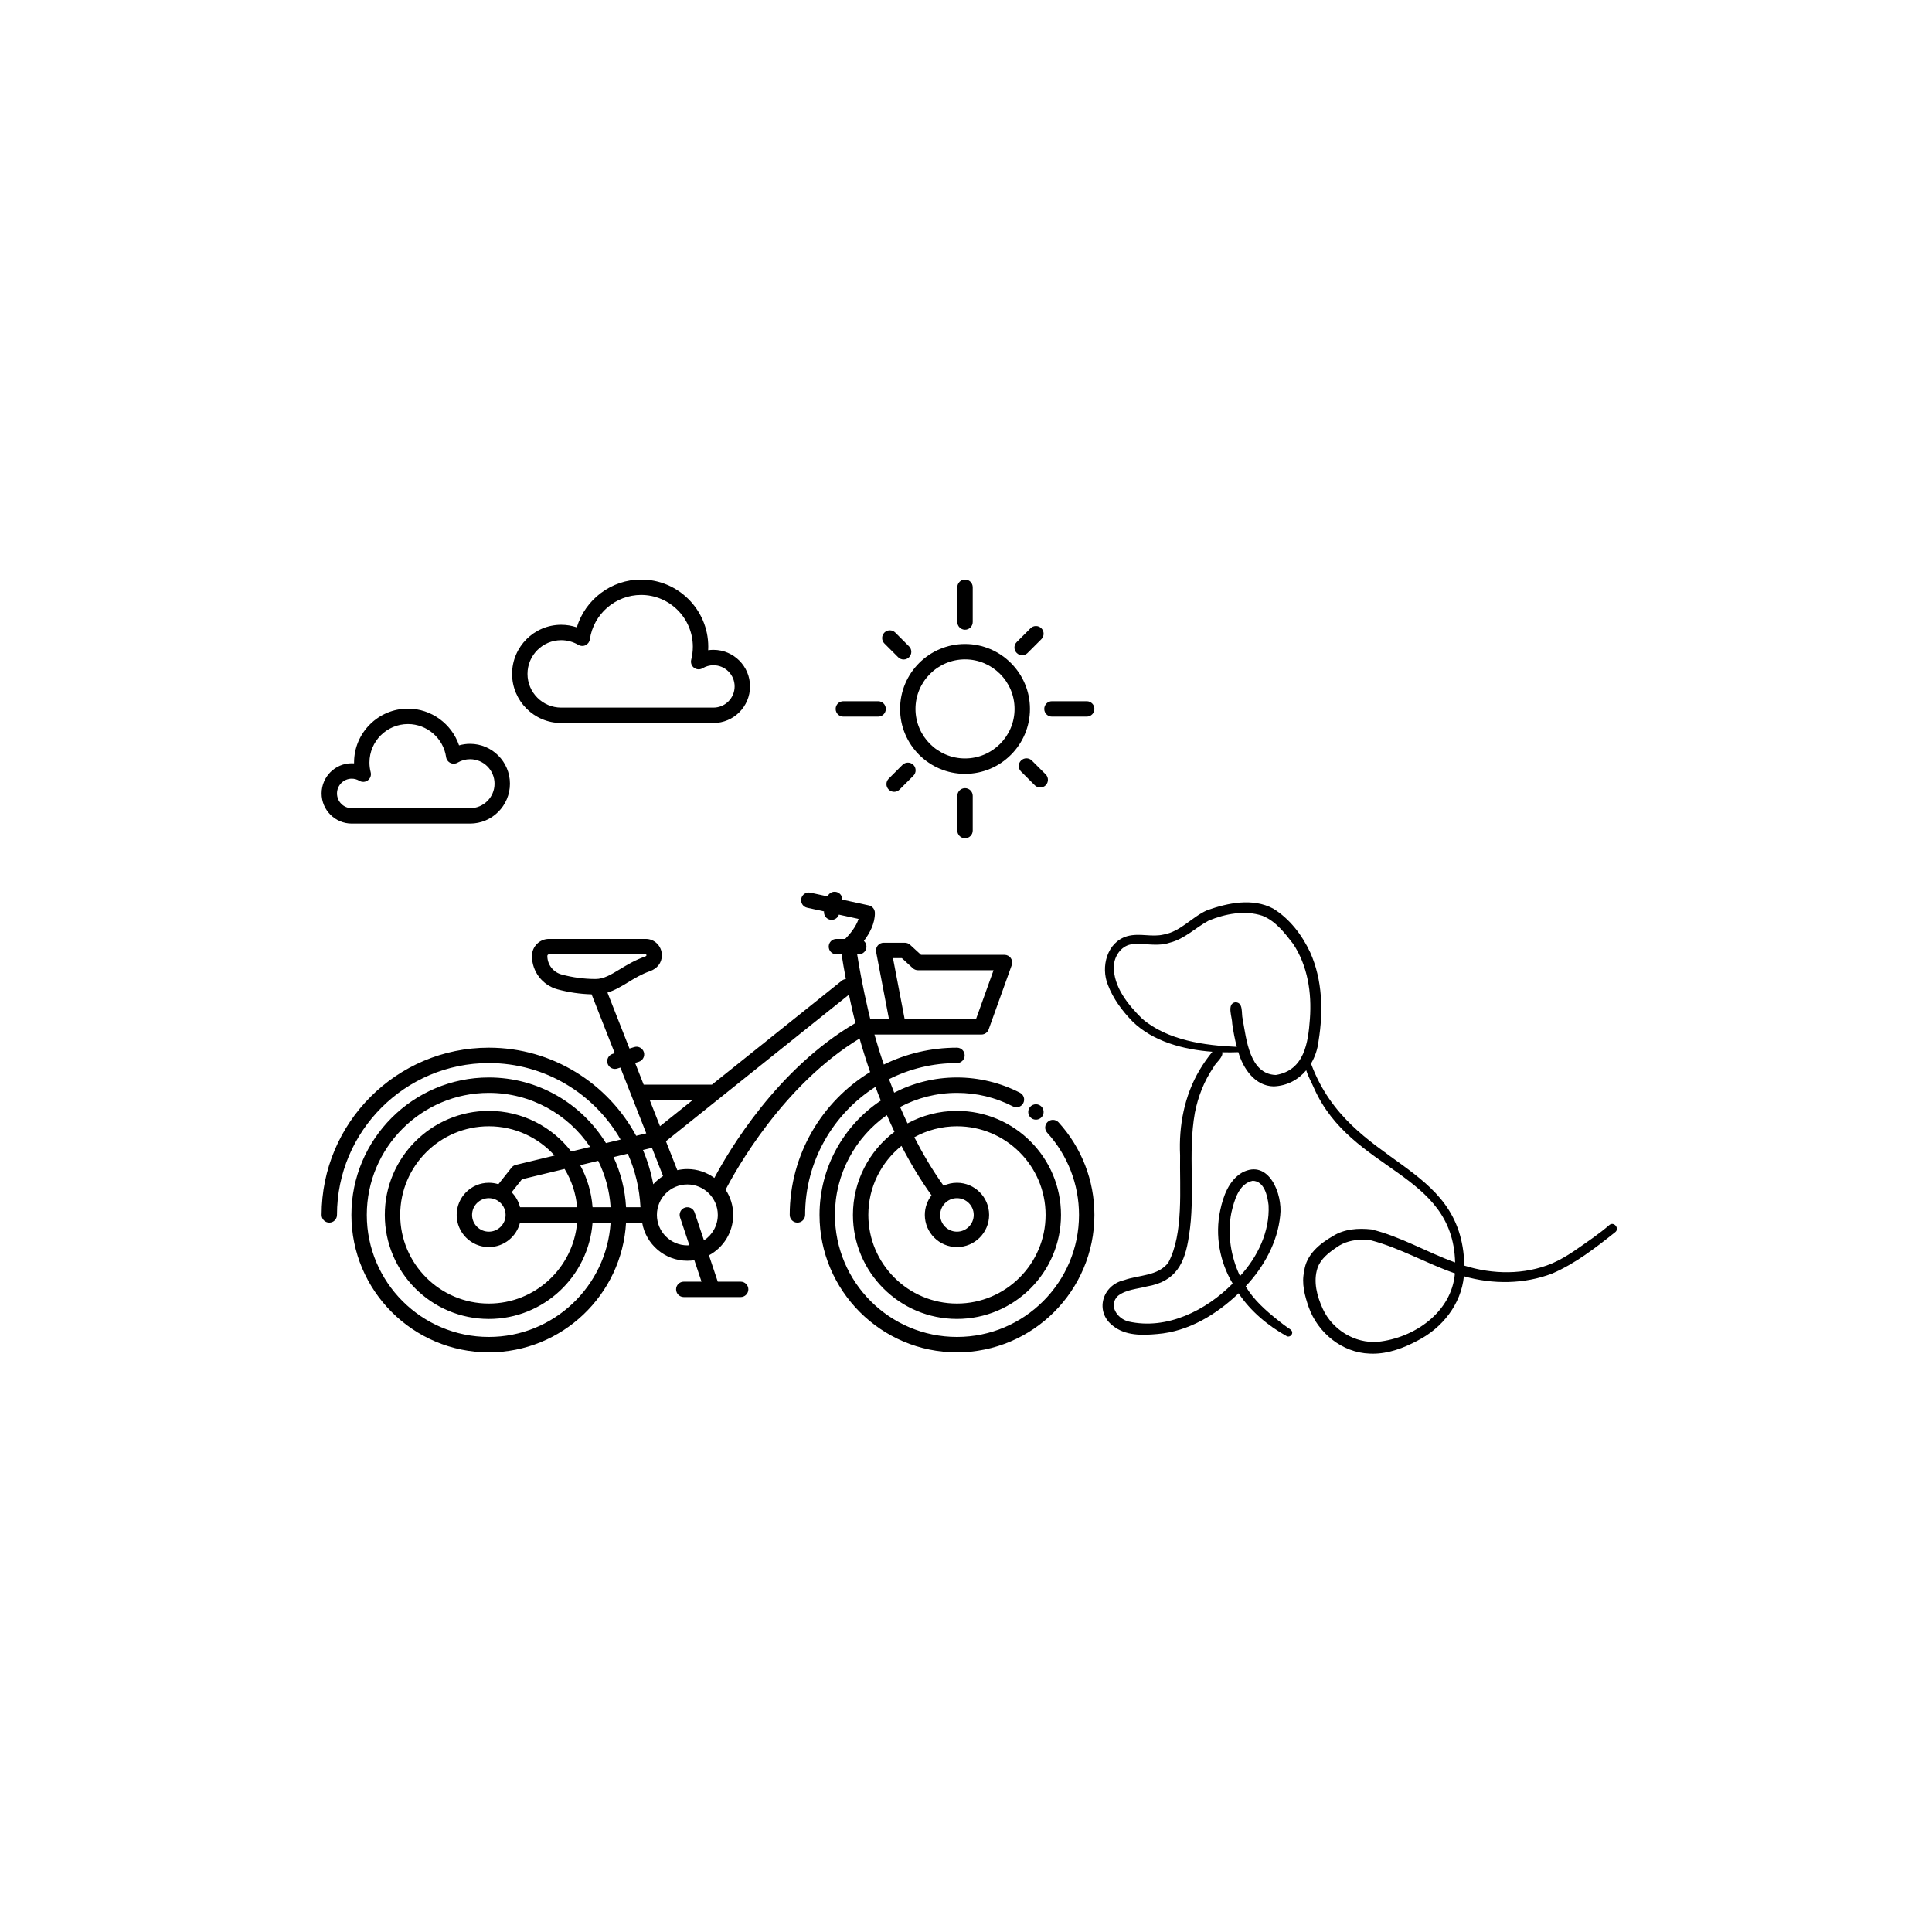 <svg version="1.0" preserveAspectRatio="xMidYMid meet" height="500" viewBox="0 0 375 375" zoomAndPan="magnify" width="500" xmlns:xlink="http://www.w3.org/1999/xlink" xmlns="http://www.w3.org/2000/svg"><defs><clipPath id="963998affb"><path clip-rule="nonzero" d="M 62.422 173 L 212.422 173 L 212.422 262.5 L 62.422 262.5 Z M 62.422 173"></path></clipPath><clipPath id="0a6ea65943"><path clip-rule="nonzero" d="M 202 136 L 212.422 136 L 212.422 140 L 202 140 Z M 202 136"></path></clipPath><clipPath id="f6ab3eeeaf"><path clip-rule="nonzero" d="M 185 112.5 L 189 112.5 L 189 123 L 185 123 Z M 185 112.5"></path></clipPath><clipPath id="b81f367be2"><path clip-rule="nonzero" d="M 99 112.5 L 146 112.5 L 146 141 L 99 141 Z M 99 112.5"></path></clipPath><clipPath id="3084d43c26"><path clip-rule="nonzero" d="M 62.422 137 L 99 137 L 99 160 L 62.422 160 Z M 62.422 137"></path></clipPath><clipPath id="0084f01d58"><path clip-rule="nonzero" d="M 214 175 L 314 175 L 314 262.746 L 214 262.746 Z M 214 175"></path></clipPath></defs><rect fill-opacity="1" height="450" y="-37.5" fill="#ffffff" width="450" x="-37.5"></rect><rect fill-opacity="1" height="450" y="-37.5" fill="#ffffff" width="450" x="-37.5"></rect><g clip-path="url(#963998affb)"><path fill-rule="nonzero" fill-opacity="1" d="M 203.359 217.754 C 202.75 218.309 202.703 219.254 203.262 219.863 C 207.242 224.234 209.434 229.898 209.434 235.812 C 209.434 248.875 198.809 259.5 185.746 259.5 C 172.684 259.5 162.059 248.875 162.059 235.812 C 162.059 227.812 166.051 220.73 172.141 216.441 C 172.605 217.512 173.098 218.594 173.617 219.68 C 168.723 223.371 165.555 229.227 165.555 235.812 C 165.555 246.949 174.613 256.004 185.746 256.004 C 196.883 256.004 205.938 246.949 205.938 235.812 C 205.938 224.68 196.883 215.621 185.746 215.621 C 182.273 215.621 179.004 216.504 176.148 218.051 C 175.641 216.98 175.16 215.914 174.711 214.863 C 178.008 213.117 181.762 212.125 185.746 212.125 C 189.574 212.125 193.23 213.012 196.605 214.754 C 197.34 215.133 198.238 214.848 198.617 214.113 C 198.996 213.383 198.711 212.48 197.977 212.102 C 194.227 210.164 189.996 209.137 185.746 209.137 C 181.359 209.137 177.215 210.203 173.562 212.09 C 173.207 211.195 172.871 210.32 172.555 209.465 C 176.527 207.469 181.008 206.34 185.746 206.34 C 186.574 206.34 187.242 205.672 187.242 204.848 C 187.242 204.023 186.574 203.352 185.746 203.352 C 180.66 203.352 175.84 204.531 171.551 206.629 C 170.812 204.469 170.211 202.492 169.73 200.801 L 174.328 200.801 C 174.34 200.801 174.348 200.801 174.359 200.801 C 174.367 200.801 174.379 200.801 174.387 200.801 L 190.492 200.801 C 191.125 200.801 191.688 200.402 191.898 199.809 L 196.379 187.332 C 196.543 186.871 196.473 186.363 196.195 185.965 C 195.914 185.57 195.461 185.332 194.973 185.332 L 178.77 185.332 L 176.645 183.383 C 176.371 183.129 176.012 182.988 175.637 182.988 L 171.52 182.988 C 171.074 182.988 170.652 183.184 170.371 183.527 C 170.086 183.871 169.969 184.324 170.055 184.762 L 172.551 197.812 L 168.926 197.812 C 168.754 197.129 168.613 196.539 168.504 196.066 C 167.477 191.641 166.801 187.926 166.375 185.234 L 166.688 185.234 C 167.512 185.234 168.18 184.566 168.18 183.738 C 168.18 183.297 167.984 182.906 167.68 182.633 C 168.762 181.207 169.848 179.254 169.816 177.176 C 169.805 176.48 169.316 175.887 168.641 175.738 L 163.492 174.617 C 163.508 173.926 163.039 173.293 162.336 173.129 C 161.621 172.961 160.91 173.34 160.629 173.992 L 157.305 173.27 C 156.496 173.094 155.703 173.605 155.527 174.41 C 155.352 175.219 155.863 176.012 156.668 176.188 L 159.941 176.902 C 159.867 177.637 160.344 178.332 161.082 178.508 C 161.195 178.531 161.312 178.547 161.422 178.547 C 162.055 178.547 162.625 178.141 162.832 177.531 L 166.648 178.363 C 166.172 179.891 164.879 181.422 164.047 182.246 L 162.344 182.246 C 161.52 182.246 160.852 182.914 160.852 183.738 C 160.852 184.566 161.52 185.234 162.344 185.234 L 163.352 185.234 C 163.559 186.57 163.828 188.184 164.18 190.031 C 163.898 190.055 163.621 190.16 163.387 190.352 L 138.188 210.527 L 124.934 210.527 L 123.277 206.312 L 123.992 206.086 C 124.777 205.84 125.215 205 124.969 204.211 C 124.719 203.426 123.879 202.988 123.094 203.238 L 122.18 203.523 L 117.906 192.656 C 119.312 192.23 120.574 191.465 121.887 190.672 C 123.184 189.883 124.531 189.066 126.141 188.508 C 127.57 188.012 128.457 186.863 128.457 185.504 L 128.457 185.359 C 128.457 183.641 127.059 182.246 125.344 182.246 L 106.555 182.246 C 104.734 182.246 103.25 183.73 103.25 185.551 C 103.25 188.578 105.297 191.242 108.227 192.031 C 110.387 192.613 112.602 192.938 114.828 192.996 L 119.324 204.426 L 118.902 204.555 C 118.117 204.805 117.68 205.645 117.93 206.43 C 118.129 207.066 118.719 207.477 119.352 207.477 C 119.5 207.477 119.652 207.453 119.801 207.406 L 120.418 207.211 L 125.441 219.984 L 123.477 220.457 C 117.988 210.285 107.23 203.352 94.883 203.352 C 76.984 203.352 62.422 217.914 62.422 235.812 C 62.422 236.637 63.09 237.309 63.918 237.309 C 64.742 237.309 65.41 236.637 65.41 235.812 C 65.41 219.562 78.633 206.34 94.883 206.34 C 105.816 206.34 115.375 212.324 120.461 221.188 L 117.617 221.875 C 112.918 214.238 104.484 209.137 94.883 209.137 C 80.176 209.137 68.207 221.105 68.207 235.812 C 68.207 250.523 80.176 262.488 94.883 262.488 C 109.09 262.488 120.738 251.324 121.516 237.309 L 124.641 237.309 C 125.355 241.504 129.016 244.711 133.41 244.711 C 133.875 244.711 134.332 244.676 134.773 244.605 L 136.164 248.77 L 132.723 248.77 C 131.898 248.77 131.227 249.438 131.227 250.262 C 131.227 251.086 131.898 251.758 132.723 251.758 L 143.758 251.758 C 144.582 251.758 145.254 251.086 145.254 250.262 C 145.254 249.438 144.582 248.77 143.758 248.77 L 139.316 248.77 L 137.609 243.656 C 140.402 242.156 142.309 239.203 142.309 235.812 C 142.309 234.008 141.77 232.324 140.84 230.922 C 142.801 227.137 151.965 210.617 166.844 201.57 C 167.375 203.445 168.055 205.652 168.891 208.082 C 159.543 213.785 153.285 224.082 153.285 235.812 C 153.285 236.637 153.953 237.309 154.781 237.309 C 155.605 237.309 156.273 236.637 156.273 235.812 C 156.273 225.379 161.723 216.195 169.926 210.957 C 170.25 211.828 170.594 212.719 170.961 213.621 C 163.797 218.41 159.07 226.57 159.07 235.812 C 159.07 250.523 171.039 262.488 185.746 262.488 C 200.457 262.488 212.422 250.523 212.422 235.812 C 212.422 229.152 209.953 222.773 205.469 217.852 C 204.914 217.242 203.969 217.199 203.359 217.754 Z M 185.746 218.609 C 195.234 218.609 202.949 226.328 202.949 235.812 C 202.949 245.301 195.234 253.02 185.746 253.02 C 176.262 253.02 168.543 245.301 168.543 235.812 C 168.543 230.402 171.055 225.57 174.973 222.414 C 176.66 225.672 178.598 228.934 180.809 232.012 C 179.996 233.066 179.508 234.383 179.508 235.812 C 179.508 239.254 182.305 242.055 185.746 242.055 C 189.188 242.055 191.988 239.254 191.988 235.812 C 191.988 232.371 189.188 229.574 185.746 229.574 C 184.816 229.574 183.938 229.781 183.148 230.148 C 180.992 227.133 179.105 223.934 177.469 220.738 C 179.926 219.383 182.746 218.609 185.746 218.609 Z M 185.746 232.562 C 187.539 232.562 189 234.02 189 235.812 C 189 237.605 187.539 239.066 185.746 239.066 C 183.953 239.066 182.492 237.605 182.492 235.812 C 182.492 234.02 183.953 232.562 185.746 232.562 Z M 175.051 185.973 L 177.176 187.926 C 177.449 188.18 177.812 188.32 178.188 188.32 L 192.848 188.32 L 189.441 197.812 L 175.594 197.812 L 173.328 185.973 Z M 106.238 185.551 C 106.238 185.375 106.379 185.234 106.555 185.234 L 125.344 185.234 C 125.41 185.234 125.469 185.289 125.469 185.359 L 125.469 185.5 C 125.445 185.531 125.355 185.617 125.164 185.684 C 123.25 186.348 121.703 187.289 120.336 188.117 C 118.582 189.18 117.195 190.023 115.605 190.023 C 113.383 190.023 111.16 189.727 109.008 189.145 C 107.375 188.707 106.238 187.23 106.238 185.551 Z M 134.457 213.516 L 128.105 218.598 L 126.109 213.516 Z M 126.543 222.789 L 128.699 228.27 C 127.992 228.715 127.352 229.254 126.797 229.871 C 126.367 227.555 125.691 225.328 124.797 223.211 Z M 121.848 223.926 C 123.27 227.133 124.133 230.637 124.316 234.32 L 121.516 234.32 C 121.324 230.863 120.473 227.578 119.082 224.594 Z M 115.016 234.32 C 114.797 231.383 113.957 228.617 112.613 226.16 L 116.109 225.312 C 117.473 228.059 118.316 231.102 118.52 234.32 Z M 98.137 235.812 C 98.137 237.605 96.676 239.066 94.883 239.066 C 93.09 239.066 91.629 237.605 91.629 235.812 C 91.629 234.02 93.09 232.562 94.883 232.562 C 96.676 232.562 98.137 234.02 98.137 235.812 Z M 96.738 229.855 C 96.152 229.672 95.527 229.574 94.883 229.574 C 91.441 229.574 88.641 232.371 88.641 235.812 C 88.641 239.254 91.441 242.055 94.883 242.055 C 97.809 242.055 100.262 240.027 100.934 237.309 L 112.02 237.309 C 111.258 246.098 103.867 253.02 94.883 253.02 C 85.395 253.02 77.68 245.301 77.68 235.812 C 77.68 226.328 85.395 218.609 94.883 218.609 C 99.938 218.609 104.492 220.801 107.641 224.285 L 100.113 226.105 C 99.789 226.184 99.5 226.367 99.293 226.629 Z M 100.938 234.32 C 100.66 233.207 100.094 232.207 99.309 231.418 L 101.316 228.891 L 109.586 226.891 C 110.93 229.094 111.785 231.617 112.02 234.32 Z M 94.883 259.5 C 81.82 259.5 71.195 248.875 71.195 235.812 C 71.195 222.754 81.82 212.125 94.883 212.125 C 103.062 212.125 110.285 216.293 114.543 222.617 L 110.875 223.504 C 107.18 218.715 101.387 215.621 94.883 215.621 C 83.75 215.621 74.691 224.68 74.691 235.812 C 74.691 246.949 83.75 256.008 94.883 256.008 C 105.516 256.008 114.246 247.746 115.016 237.309 L 118.52 237.309 C 117.746 249.676 107.441 259.5 94.883 259.5 Z M 136.641 240.758 L 134.828 235.34 C 134.566 234.559 133.723 234.137 132.938 234.398 C 132.156 234.656 131.734 235.504 131.996 236.285 L 133.805 241.703 C 133.676 241.711 133.547 241.723 133.414 241.723 C 130.152 241.723 127.504 239.07 127.504 235.812 C 127.504 232.555 130.152 229.902 133.414 229.902 C 136.672 229.902 139.324 232.555 139.324 235.812 C 139.324 237.883 138.254 239.703 136.641 240.758 Z M 138.656 228.633 C 137.188 227.555 135.371 226.914 133.41 226.914 C 132.742 226.914 132.09 226.992 131.465 227.133 L 129.254 221.512 L 164.781 193.059 C 165.023 194.223 165.293 195.453 165.594 196.742 C 165.707 197.238 165.855 197.855 166.039 198.574 C 150.883 207.426 141.508 223.277 138.656 228.633 Z M 138.656 228.633" fill="#000000"></path></g><path fill-rule="nonzero" fill-opacity="1" d="M 187.312 150.203 C 194.262 150.203 199.914 144.551 199.914 137.602 C 199.914 130.652 194.262 124.996 187.312 124.996 C 180.363 124.996 174.707 130.652 174.707 137.602 C 174.707 144.551 180.363 150.203 187.312 150.203 Z M 187.312 127.984 C 192.613 127.984 196.926 132.297 196.926 137.602 C 196.926 142.902 192.613 147.215 187.312 147.215 C 182.012 147.215 177.695 142.902 177.695 137.602 C 177.695 132.297 182.012 127.984 187.312 127.984 Z M 187.312 127.984" fill="#000000"></path><path fill-rule="nonzero" fill-opacity="1" d="M 163.695 139.094 L 170.441 139.094 C 171.27 139.094 171.938 138.426 171.938 137.602 C 171.938 136.773 171.27 136.105 170.441 136.105 L 163.695 136.105 C 162.871 136.105 162.199 136.773 162.199 137.602 C 162.199 138.426 162.871 139.094 163.695 139.094 Z M 163.695 139.094" fill="#000000"></path><path fill-rule="nonzero" fill-opacity="1" d="M 185.816 154.469 L 185.816 161.215 C 185.816 162.043 186.488 162.711 187.312 162.711 C 188.137 162.711 188.805 162.043 188.805 161.215 L 188.805 154.469 C 188.805 153.645 188.137 152.977 187.312 152.977 C 186.488 152.977 185.816 153.645 185.816 154.469 Z M 185.816 154.469" fill="#000000"></path><g clip-path="url(#0a6ea65943)"><path fill-rule="nonzero" fill-opacity="1" d="M 204.18 139.094 L 210.93 139.094 C 211.754 139.094 212.422 138.426 212.422 137.602 C 212.422 136.773 211.754 136.105 210.93 136.105 L 204.18 136.105 C 203.355 136.105 202.688 136.773 202.688 137.602 C 202.688 138.426 203.355 139.094 204.18 139.094 Z M 204.18 139.094" fill="#000000"></path></g><g clip-path="url(#f6ab3eeeaf)"><path fill-rule="nonzero" fill-opacity="1" d="M 187.312 122.227 C 188.137 122.227 188.805 121.555 188.805 120.73 L 188.805 113.984 C 188.805 113.156 188.137 112.488 187.312 112.488 C 186.488 112.488 185.816 113.156 185.816 113.984 L 185.816 120.73 C 185.816 121.555 186.488 122.227 187.312 122.227 Z M 187.312 122.227" fill="#000000"></path></g><path fill-rule="nonzero" fill-opacity="1" d="M 174.336 127.57 C 174.629 127.863 175.012 128.008 175.395 128.008 C 175.777 128.008 176.16 127.863 176.449 127.57 C 177.031 126.988 177.031 126.043 176.449 125.461 L 173.773 122.781 C 173.191 122.199 172.242 122.199 171.66 122.781 C 171.078 123.367 171.078 124.312 171.66 124.895 Z M 174.336 127.57" fill="#000000"></path><path fill-rule="nonzero" fill-opacity="1" d="M 175.172 148.461 L 172.496 151.137 C 171.91 151.723 171.91 152.668 172.496 153.25 C 172.785 153.543 173.168 153.688 173.551 153.688 C 173.934 153.688 174.316 153.543 174.605 153.25 L 177.285 150.574 C 177.867 149.992 177.867 149.047 177.285 148.461 C 176.699 147.879 175.754 147.879 175.172 148.461 Z M 175.172 148.461" fill="#000000"></path><path fill-rule="nonzero" fill-opacity="1" d="M 202.965 150.305 L 200.285 147.629 C 199.703 147.043 198.758 147.043 198.176 147.629 C 197.59 148.211 197.59 149.156 198.176 149.742 L 200.852 152.418 C 201.141 152.707 201.523 152.855 201.906 152.855 C 202.289 152.855 202.672 152.707 202.965 152.418 C 203.547 151.832 203.547 150.887 202.965 150.305 Z M 202.965 150.305" fill="#000000"></path><path fill-rule="nonzero" fill-opacity="1" d="M 198.395 127.176 C 198.777 127.176 199.16 127.031 199.453 126.738 L 202.129 124.062 C 202.711 123.477 202.711 122.531 202.129 121.949 C 201.547 121.363 200.602 121.363 200.016 121.949 L 197.34 124.625 C 196.758 125.207 196.758 126.152 197.34 126.738 C 197.633 127.031 198.016 127.176 198.395 127.176 Z M 198.395 127.176" fill="#000000"></path><g clip-path="url(#b81f367be2)"><path fill-rule="nonzero" fill-opacity="1" d="M 108.926 140.332 L 138.477 140.332 C 142.395 140.332 145.578 137.148 145.578 133.23 C 145.578 129.316 142.395 126.133 138.477 126.133 C 138.133 126.133 137.793 126.156 137.453 126.207 C 137.465 125.98 137.473 125.75 137.473 125.523 C 137.473 118.336 131.625 112.488 124.438 112.488 C 118.652 112.488 113.59 116.363 111.957 121.766 C 110.984 121.438 109.961 121.27 108.926 121.27 C 103.672 121.27 99.398 125.547 99.398 130.801 C 99.398 136.055 103.672 140.332 108.926 140.332 Z M 108.926 124.258 C 110.098 124.258 111.25 124.574 112.254 125.168 C 112.684 125.422 113.211 125.445 113.66 125.23 C 114.109 125.012 114.422 124.586 114.492 124.094 C 115.191 119.18 119.469 115.477 124.438 115.477 C 129.977 115.477 134.48 119.984 134.48 125.523 C 134.48 126.379 134.375 127.227 134.164 128.047 C 134.012 128.633 134.23 129.254 134.715 129.617 C 135.199 129.98 135.855 130.016 136.375 129.703 C 137.016 129.32 137.742 129.121 138.477 129.121 C 140.746 129.121 142.59 130.965 142.59 133.23 C 142.59 135.5 140.746 137.344 138.477 137.344 L 108.926 137.344 C 105.32 137.344 102.387 134.41 102.387 130.801 C 102.387 127.195 105.32 124.258 108.926 124.258 Z M 108.926 124.258" fill="#000000"></path></g><g clip-path="url(#3084d43c26)"><path fill-rule="nonzero" fill-opacity="1" d="M 68.273 159.855 L 91.242 159.855 C 95.508 159.855 98.98 156.383 98.98 152.113 C 98.98 147.848 95.508 144.375 91.242 144.375 C 90.516 144.375 89.797 144.477 89.102 144.676 C 87.691 140.504 83.715 137.547 79.188 137.547 C 73.418 137.547 68.723 142.242 68.723 148.012 C 68.723 148.066 68.723 148.117 68.723 148.168 C 68.574 148.156 68.426 148.152 68.273 148.152 C 65.047 148.152 62.422 150.777 62.422 154.004 C 62.422 157.23 65.047 159.855 68.273 159.855 Z M 68.273 151.141 C 68.785 151.141 69.293 151.281 69.738 151.547 C 70.258 151.859 70.914 151.824 71.398 151.461 C 71.883 151.098 72.102 150.477 71.949 149.891 C 71.793 149.281 71.711 148.648 71.711 148.012 C 71.711 143.891 75.066 140.535 79.188 140.535 C 82.883 140.535 86.066 143.293 86.586 146.945 C 86.656 147.441 86.969 147.867 87.418 148.082 C 87.867 148.301 88.395 148.277 88.828 148.023 C 89.555 147.59 90.391 147.363 91.242 147.363 C 93.863 147.363 95.992 149.492 95.992 152.113 C 95.992 154.734 93.863 156.867 91.242 156.867 L 68.273 156.867 C 66.695 156.867 65.41 155.582 65.41 154.004 C 65.41 152.426 66.695 151.141 68.273 151.141 Z M 68.273 151.141" fill="#000000"></path></g><path fill-rule="nonzero" fill-opacity="1" d="M 202.566 215.832 C 202.566 216.031 202.527 216.223 202.453 216.406 C 202.379 216.59 202.27 216.75 202.129 216.891 C 201.988 217.031 201.828 217.137 201.645 217.215 C 201.461 217.289 201.27 217.328 201.074 217.328 C 200.875 217.328 200.684 217.289 200.5 217.215 C 200.316 217.137 200.156 217.031 200.016 216.891 C 199.875 216.75 199.77 216.59 199.691 216.406 C 199.617 216.223 199.578 216.031 199.578 215.832 C 199.578 215.637 199.617 215.445 199.691 215.262 C 199.77 215.078 199.875 214.918 200.016 214.777 C 200.156 214.637 200.316 214.527 200.5 214.453 C 200.684 214.379 200.875 214.34 201.074 214.34 C 201.27 214.34 201.461 214.379 201.645 214.453 C 201.828 214.527 201.988 214.637 202.129 214.777 C 202.27 214.918 202.379 215.078 202.453 215.262 C 202.527 215.445 202.566 215.637 202.566 215.832 Z M 202.566 215.832" fill="#000000"></path><g clip-path="url(#0084f01d58)"><path fill-rule="nonzero" fill-opacity="1" d="M 312.395 237.758 C 311.406 238.617 310.359 239.414 309.301 240.184 C 306.707 241.988 304.176 243.965 301.234 245.234 C 295.875 247.477 289.723 247.387 284.23 245.656 C 283.762 225.191 262.164 226.805 254.539 206.637 C 254.504 206.578 254.477 206.52 254.457 206.457 C 255.246 205.137 255.758 203.613 255.938 202.016 C 256.859 196.324 256.703 190.215 254.324 184.891 C 252.75 181.512 250.32 178.309 247.117 176.355 C 243.152 174.242 238.332 175.246 234.305 176.676 C 231.348 177.984 229.176 180.805 225.875 181.391 C 224.727 181.664 223.598 181.594 222.465 181.52 C 221.242 181.441 220.02 181.367 218.758 181.723 C 214.871 182.879 213.621 187.656 215.035 191.145 C 216.047 193.828 217.82 196.215 219.812 198.254 C 223.746 202.129 229.66 203.727 235.324 204.145 C 234.402 205.277 233.551 206.473 232.812 207.734 C 229.887 212.68 228.781 218.52 229.055 224.223 C 228.938 230.559 229.789 239.449 226.762 245.082 C 224.762 247.711 221.035 247.449 218.18 248.477 C 213.926 249.438 212.43 254.605 216.02 257.34 C 218.453 259.289 221.672 259.203 224.629 258.934 C 230.68 258.449 236.105 255.156 240.414 251.031 C 242.746 254.523 246.121 257.336 249.773 259.359 C 249.859 259.402 249.957 259.426 250.051 259.426 C 250.348 259.426 250.645 259.23 250.758 258.957 C 251.016 258.316 250.445 258.016 249.965 257.711 C 249.359 257.289 248.688 256.773 248.035 256.246 C 245.664 254.359 243.352 252.309 241.781 249.68 C 245.305 245.926 247.98 241.125 248.488 235.941 C 248.996 231.773 246.27 224.867 241.102 227.59 C 238.52 229.105 237.426 232.156 236.84 234.945 C 235.801 239.75 236.738 244.934 239.262 249.137 C 234.074 254.363 226.488 258.191 219.023 256.5 C 216.844 255.945 215.066 253.348 217.016 251.508 C 218.594 250.289 220.715 250.199 222.582 249.703 C 228.266 248.754 230 245.195 230.77 239.891 C 232.078 231.965 230.512 223.855 231.93 215.961 C 232.547 212.832 233.73 209.812 235.527 207.176 C 235.906 206.301 237.484 205.23 237.238 204.242 C 238.305 204.273 239.352 204.266 240.363 204.227 C 241.297 207.41 243.586 210.809 247.23 210.863 C 249.848 210.762 252.016 209.551 253.539 207.734 C 253.895 208.953 254.602 210.137 255.066 211.242 C 262.336 227.535 281.98 227.391 282.438 245.043 C 276.957 243.066 271.859 240 266.18 238.625 C 263.672 238.352 260.965 238.523 258.773 239.891 C 256.156 241.387 253.508 243.539 253.148 246.738 C 252.59 249.086 253.246 251.492 254.016 253.715 C 255.781 258.695 260.5 262.562 265.852 262.734 C 266.059 262.746 266.266 262.75 266.473 262.75 C 269.523 262.75 272.477 261.641 275.141 260.219 C 279.922 257.789 283.613 253.156 284.141 247.719 C 289.711 249.32 295.852 249.277 301.285 247.188 C 305.762 245.262 309.695 242.203 313.488 239.18 C 314.422 238.477 313.285 237.035 312.391 237.758 Z M 239.008 235.387 C 239.566 233.027 240.418 229.758 243.141 229.191 C 245.402 229.23 246.027 232.129 246.23 233.949 C 246.488 239.039 244.082 244.012 240.684 247.688 C 238.895 243.895 238.188 239.523 239.008 235.387 Z M 254.254 197.727 C 253.914 202.422 253.18 207.734 247.645 208.652 C 242.52 208.496 241.918 201.691 241.199 197.785 C 240.914 196.719 241.379 194.543 239.801 194.543 C 239.777 194.543 239.75 194.543 239.727 194.543 C 238.055 194.867 239.207 197.531 239.176 198.723 C 239.395 200.223 239.672 201.723 240.062 203.191 C 233.816 202.93 226.594 201.934 221.691 197.727 C 218.965 195.039 216.109 191.559 216.184 187.527 C 216.285 185.625 217.559 183.668 219.508 183.305 C 220.535 183.172 221.57 183.234 222.605 183.293 C 224.109 183.383 225.613 183.469 227.074 182.969 C 229.949 182.246 232.059 180.051 234.605 178.688 C 237.816 177.367 241.633 176.629 245.008 177.742 C 247.605 178.766 249.328 181.051 251 183.211 C 253.824 187.457 254.625 192.707 254.254 197.723 Z M 267.426 260.445 C 262.957 260.789 258.625 258.102 256.754 254.055 C 255.633 251.59 254.859 248.762 255.734 246.102 C 256.363 244.309 257.93 243.137 259.441 242.105 C 260.891 241.055 262.668 240.629 264.441 240.629 C 265.016 240.629 265.586 240.676 266.148 240.758 C 271.785 242.246 276.898 245.25 282.398 247.16 C 281.762 254.715 274.508 259.719 267.426 260.445 Z M 267.426 260.445" fill="#000000"></path></g></svg>